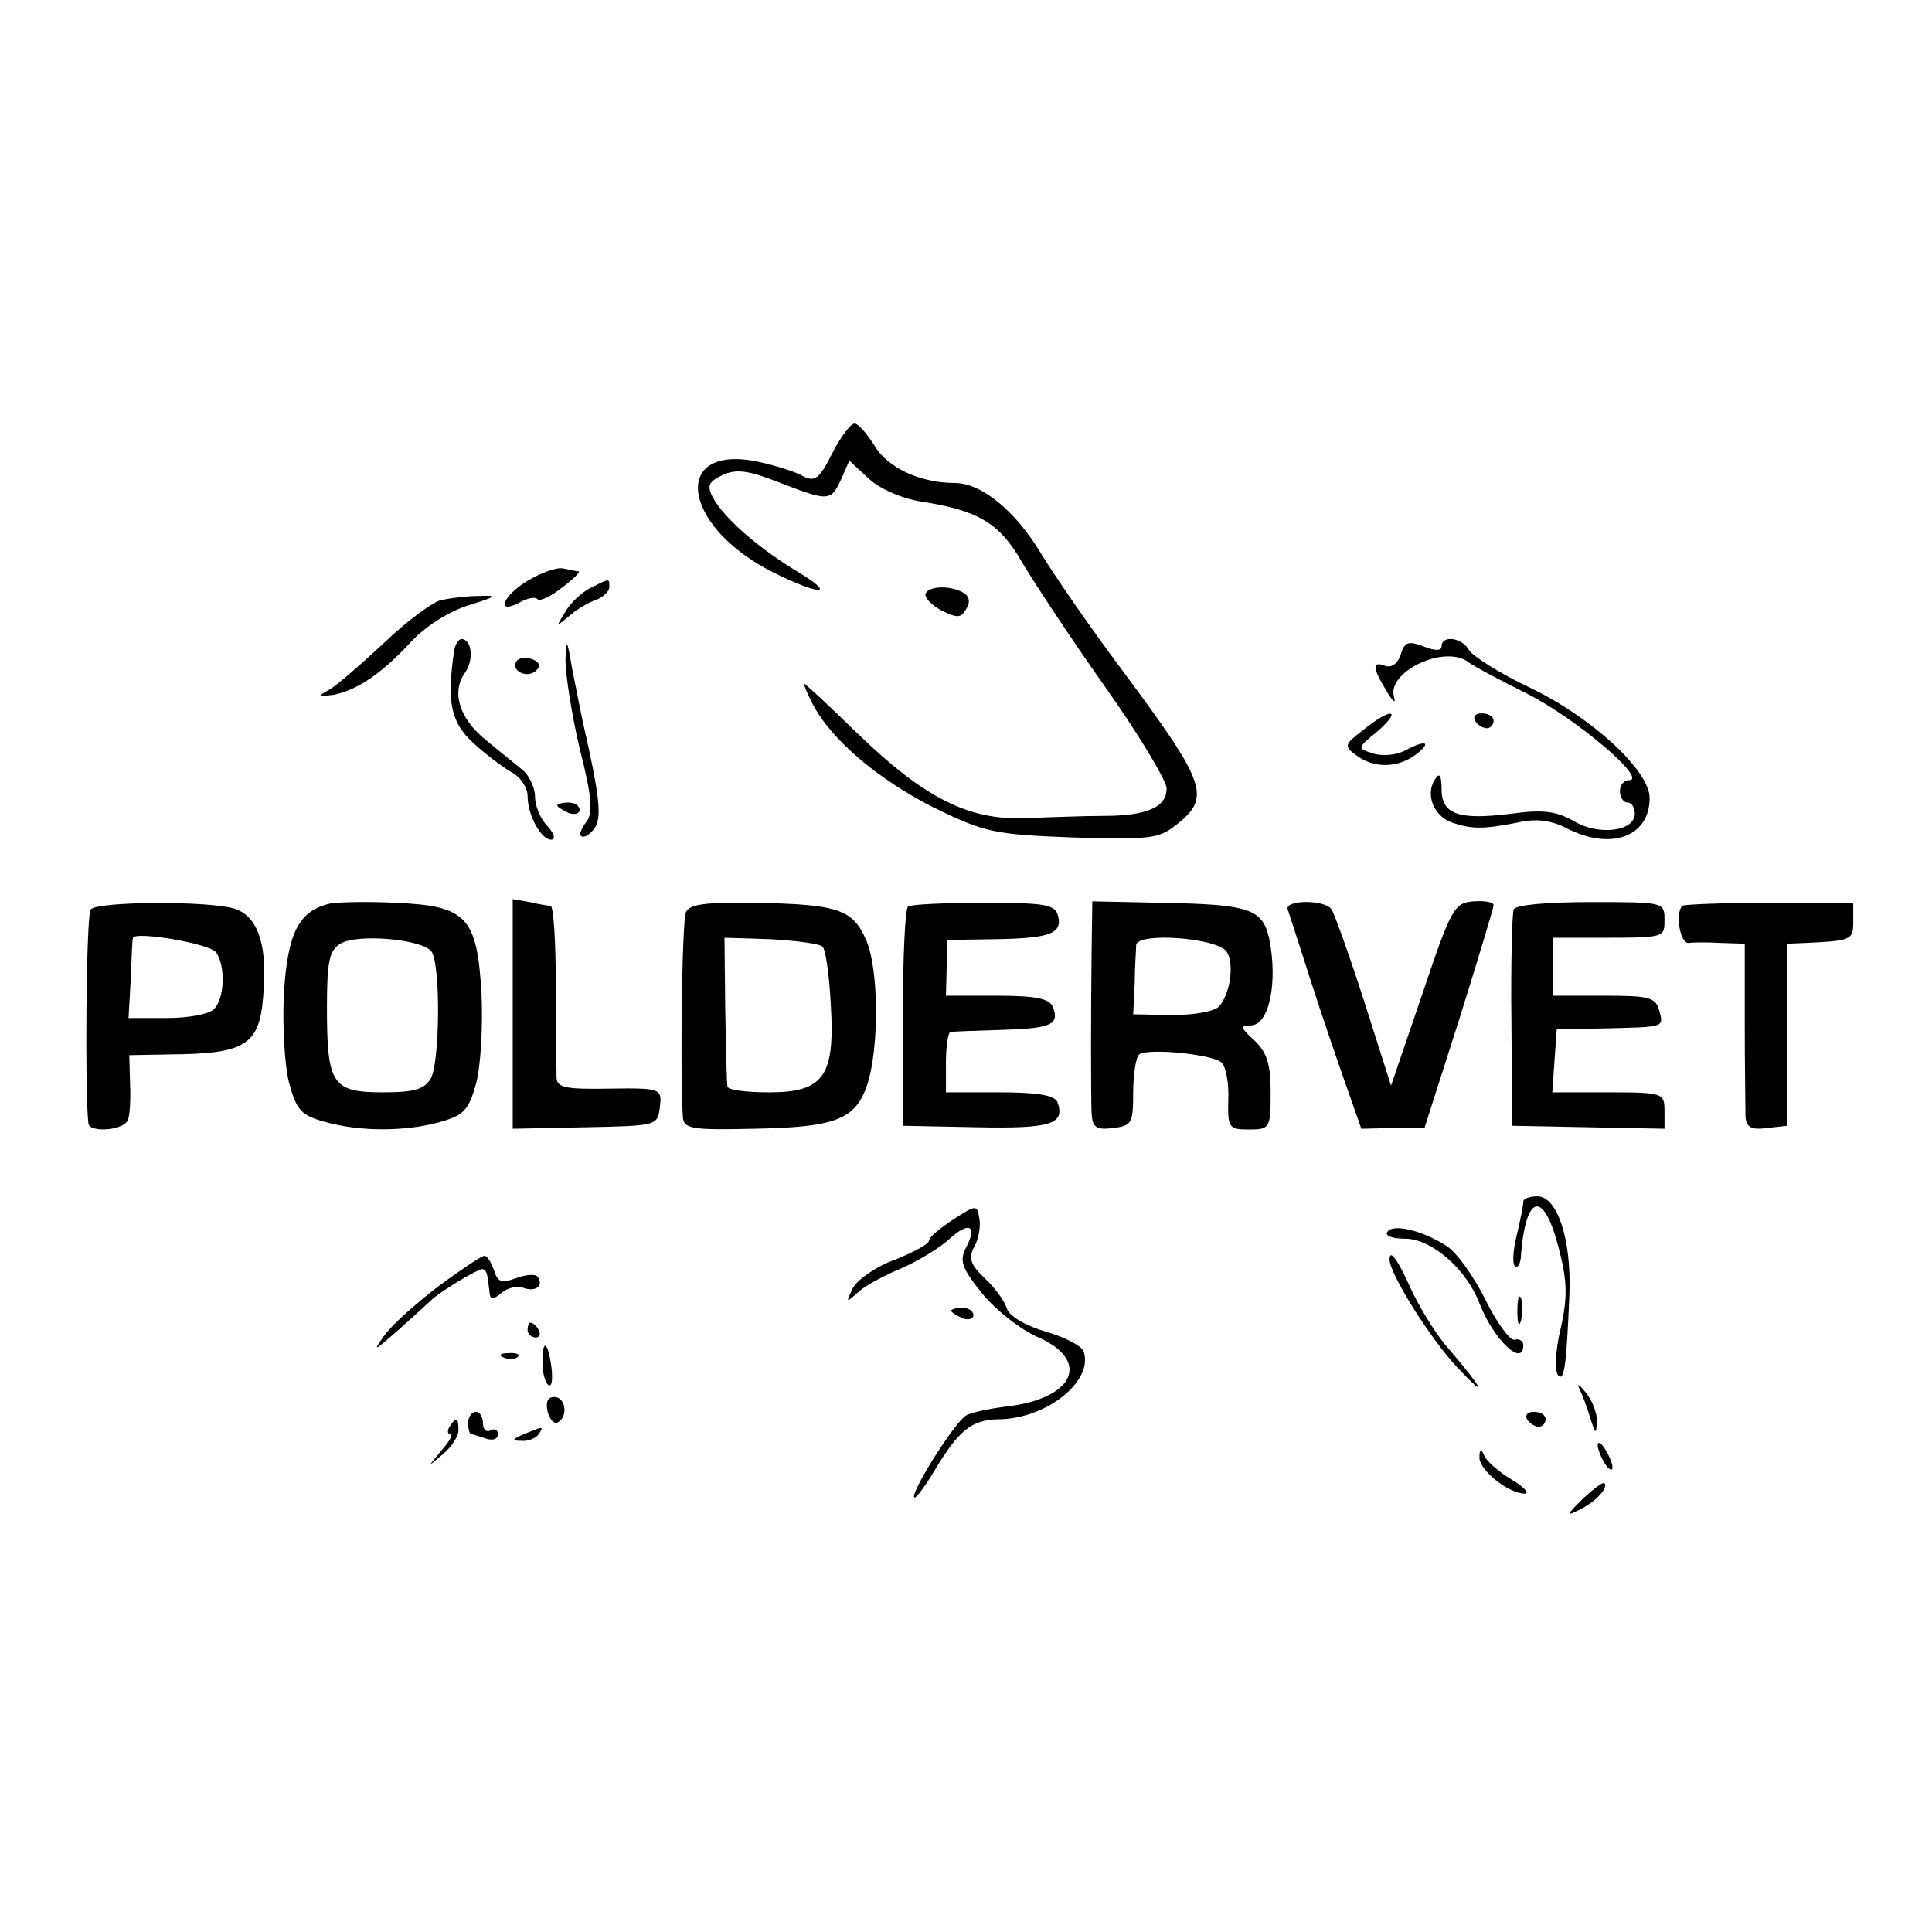 <?xml version="1.0" standalone="no"?>
<!DOCTYPE svg PUBLIC "-//W3C//DTD SVG 20010904//EN"
 "http://www.w3.org/TR/2001/REC-SVG-20010904/DTD/svg10.dtd">
<svg version="1.0" xmlns="http://www.w3.org/2000/svg"
 width="260pt" height="260pt" viewBox="0 0 260 260"
 preserveAspectRatio="xMidYMid meet">
<g transform="translate(0,260) scale(0.1,-0.1)"
fill="#000000" stroke="none">
<path d="M1120 1990 c-17 -34 -23 -39 -39 -31 -10 6 -36 14 -58 19 -120 27
-108 -85 17 -148 62 -31 87 -32 36 -1 -55 33 -101 73 -117 102 -8 16 -5 21 14
30 18 8 34 6 75 -10 67 -26 70 -26 84 4 l11 25 26 -24 c15 -14 45 -27 71 -31
77 -12 105 -29 135 -81 16 -27 66 -103 112 -168 46 -65 83 -127 83 -137 0 -25
-26 -37 -85 -37 -27 0 -75 -2 -106 -3 -75 -3 -135 27 -224 113 -38 37 -71 68
-73 68 -1 0 4 -13 12 -28 25 -48 88 -101 163 -139 68 -33 80 -36 186 -40 104
-3 116 -2 140 17 47 37 41 55 -72 207 -42 56 -91 127 -110 158 -34 57 -80 95
-116 95 -47 0 -91 21 -108 50 -10 16 -22 30 -27 30 -5 0 -19 -18 -30 -40z"/>
<path d="M711 1819 c-34 -20 -45 -47 -12 -30 10 6 21 8 24 5 3 -4 18 3 33 15
15 11 25 21 23 22 -2 0 -11 2 -21 4 -9 2 -30 -6 -47 -16z"/>
<path d="M795 1809 c-12 -6 -27 -20 -34 -32 -13 -21 -13 -21 5 -6 10 9 27 19
37 22 9 4 17 11 17 17 0 12 1 12 -25 -1z"/>
<path d="M1246 1802 c-3 -5 6 -15 20 -23 22 -11 27 -11 34 1 6 9 5 17 -3 22
-16 10 -45 10 -51 0z"/>
<path d="M592 1792 c-12 -4 -46 -29 -75 -57 -29 -27 -61 -55 -72 -62 -19 -11
-19 -11 4 -8 31 6 64 28 103 70 19 21 50 41 77 50 39 12 42 14 16 13 -16 0
-40 -3 -53 -6z"/>
<path d="M611 1723 c-10 -68 -4 -95 25 -122 16 -15 40 -33 52 -40 12 -6 22
-21 22 -32 0 -26 18 -59 32 -59 6 0 4 8 -5 18 -10 10 -17 28 -17 40 0 12 -8
29 -17 36 -10 8 -32 26 -49 40 -36 29 -47 65 -28 91 12 17 9 45 -5 45 -4 0 -9
-8 -10 -17z"/>
<path d="M761 1711 c0 -18 8 -71 19 -118 17 -66 18 -88 9 -99 -6 -8 -10 -17
-7 -19 3 -3 11 1 17 9 12 14 8 45 -15 146 -3 14 -9 45 -14 70 -7 41 -8 42 -9
11z"/>
<path d="M1885 1719 c-4 -12 -12 -18 -21 -15 -18 7 -17 -3 2 -34 8 -14 13 -18
10 -8 -10 34 68 71 100 47 6 -5 42 -24 80 -43 65 -33 163 -116 136 -116 -7 0
-12 -7 -12 -15 0 -8 5 -15 10 -15 6 0 10 -7 10 -15 0 -24 -49 -30 -82 -10 -23
13 -41 16 -84 10 -71 -9 -94 -1 -94 33 0 19 -3 23 -9 13 -13 -20 -2 -49 23
-58 27 -9 42 -9 88 0 26 6 46 3 67 -8 59 -30 111 -11 111 41 0 37 -78 109
-162 149 -40 19 -76 42 -81 50 -9 17 -37 21 -37 5 0 -6 -9 -6 -24 0 -21 8 -26
6 -31 -11z"/>
<path d="M695 1710 c-8 -13 15 -24 27 -12 6 6 4 11 -6 15 -8 3 -18 2 -21 -3z"/>
<path d="M1835 1618 c-26 -20 -27 -22 -9 -35 23 -17 55 -17 80 2 22 17 12 20
-17 4 -11 -5 -29 -7 -41 -3 -22 7 -22 7 6 30 34 30 18 32 -19 2z"/>
<path d="M1985 1630 c3 -5 10 -10 16 -10 5 0 9 5 9 10 0 6 -7 10 -16 10 -8 0
-12 -4 -9 -10z"/>
<path d="M750 1516 c0 -2 7 -6 15 -10 8 -3 15 -1 15 4 0 6 -7 10 -15 10 -8 0
-15 -2 -15 -4z"/>
<path d="M122 1376 c-6 -8 -8 -248 -3 -288 2 -13 49 -9 53 5 3 6 4 29 3 50
l-1 37 55 1 c106 1 122 13 126 90 4 60 -9 96 -39 106 -35 11 -186 10 -194 -1z
m169 -58 c13 -19 11 -62 -3 -76 -7 -7 -35 -12 -63 -12 l-52 0 3 53 c1 28 2 53
3 55 3 9 105 -8 112 -20z"/>
<path d="M444 1384 c-42 -10 -57 -39 -62 -122 -2 -42 1 -96 7 -119 10 -37 16
-44 49 -53 47 -13 107 -13 154 0 32 9 39 16 49 53 6 23 9 77 7 120 -6 103 -20
118 -115 122 -37 2 -78 1 -89 -1z m137 -65 c12 -19 11 -146 -1 -170 -9 -15
-22 -19 -65 -19 -68 0 -75 11 -75 114 0 61 3 77 18 86 23 14 112 6 123 -11z"/>
<path d="M690 1236 l0 -155 98 2 c96 2 97 2 100 27 3 25 2 26 -68 25 -57 -1
-70 1 -71 14 0 9 -1 64 -1 124 0 59 -3 107 -7 108 -3 0 -16 2 -28 5 l-23 4 0
-154z"/>
<path d="M923 1372 c-5 -11 -8 -213 -4 -275 1 -16 11 -18 95 -16 110 2 137 12
153 59 16 48 16 154 -1 194 -18 42 -37 49 -149 51 -69 1 -90 -2 -94 -13z m184
-46 c4 -4 9 -38 11 -77 6 -97 -9 -119 -83 -119 -30 0 -56 3 -56 8 -1 4 -2 50
-3 104 l-1 96 63 -2 c34 -2 65 -6 69 -10z"/>
<path d="M1222 1380 c-4 -3 -7 -70 -7 -150 l0 -145 100 -2 c99 -2 119 4 108
34 -4 9 -26 13 -78 13 l-72 0 0 40 c0 22 3 41 6 41 3 1 34 2 68 3 68 2 79 7
70 31 -5 11 -22 15 -75 15 l-69 0 1 38 1 37 61 1 c75 1 94 7 88 31 -4 16 -17
18 -100 18 -52 0 -98 -2 -102 -5z"/>
<path d="M1469 1316 c-1 -86 -1 -183 0 -214 1 -19 6 -23 29 -20 25 3 27 6 27
48 0 25 4 48 8 51 12 9 100 0 111 -11 6 -6 10 -28 9 -50 -1 -38 1 -40 28 -40
28 0 29 2 29 50 0 38 -5 54 -22 70 -19 17 -19 20 -5 20 25 0 37 58 25 117 -9
40 -27 46 -145 48 l-93 2 -1 -71z m182 3 c10 -16 5 -55 -10 -73 -6 -7 -33 -12
-63 -12 l-53 1 2 40 c0 22 2 46 2 53 1 18 110 10 122 -9z"/>
<path d="M1733 1376 c2 -6 16 -49 31 -96 15 -47 37 -111 48 -142 l20 -57 43 1
42 0 47 147 c25 80 46 149 46 153 0 4 -12 6 -27 5 -26 -2 -30 -9 -69 -125
l-42 -123 -36 113 c-20 62 -40 118 -44 124 -9 14 -64 13 -59 0z"/>
<path d="M2037 1376 c-2 -6 -4 -74 -3 -151 l1 -140 103 -2 102 -2 0 24 c0 24
-2 25 -76 25 l-75 0 3 43 3 42 63 1 c83 2 81 1 75 24 -5 18 -14 20 -74 20
l-69 0 0 39 0 39 63 0 c88 0 87 0 87 25 0 23 -2 23 -100 23 -60 0 -101 -4
-103 -10z"/>
<path d="M2264 1381 c-10 -10 -3 -52 9 -50 6 1 26 1 43 0 l32 -1 0 -107 c0
-60 1 -116 1 -126 1 -14 8 -18 29 -15 l27 3 0 123 0 122 25 1 c62 3 64 4 64
29 l0 25 -112 0 c-62 0 -115 -2 -118 -4z"/>
<path d="M2050 983 c0 -5 -4 -25 -9 -46 -5 -20 -6 -39 -2 -41 4 -3 8 5 8 17 7
82 31 85 51 6 11 -43 12 -64 2 -108 -7 -29 -8 -57 -3 -62 8 -8 11 11 15 109 3
73 -16 132 -43 132 -10 0 -19 -3 -19 -7z"/>
<path d="M1283 959 c-18 -12 -33 -24 -33 -29 0 -4 -20 -15 -45 -25 -25 -9 -50
-26 -57 -38 -10 -21 -10 -21 8 -5 10 9 37 23 59 32 22 10 50 27 62 38 27 25
39 19 23 -11 -9 -18 -6 -27 22 -62 18 -22 52 -49 76 -59 71 -32 47 -83 -45
-93 -23 -3 -47 -8 -53 -12 -15 -9 -70 -96 -70 -109 0 -6 12 9 27 34 33 55 50
69 86 70 65 0 130 52 115 92 -3 7 -26 19 -51 26 -27 8 -49 21 -52 31 -3 10
-16 28 -30 41 -19 18 -22 27 -14 42 6 10 9 28 7 38 -3 19 -4 19 -35 -1z"/>
<path d="M1867 942 c-4 -5 7 -9 24 -9 35 0 82 -40 100 -87 19 -49 59 -87 59
-56 0 5 -5 9 -12 7 -6 -1 -24 23 -39 54 -15 30 -38 63 -52 72 -32 21 -73 31
-80 19z"/>
<path d="M590 869 c-30 -23 -64 -53 -74 -68 -15 -21 -12 -19 20 9 21 19 41 37
44 40 11 11 65 44 70 42 5 -2 6 -5 9 -33 1 -8 5 -8 16 1 8 7 21 10 29 7 16 -6
28 2 20 14 -2 5 -16 4 -29 -1 -20 -7 -25 -6 -30 10 -4 11 -9 20 -13 20 -4 0
-32 -19 -62 -41z"/>
<path d="M1870 905 c0 -19 55 -107 91 -145 44 -47 35 -29 -15 29 -16 19 -37
54 -48 78 -17 38 -28 53 -28 38z"/>
<path d="M2042 835 c0 -16 2 -22 5 -12 2 9 2 23 0 30 -3 6 -5 -1 -5 -18z"/>
<path d="M1280 836 c0 -2 7 -6 15 -10 8 -3 15 -1 15 4 0 6 -7 10 -15 10 -8 0
-15 -2 -15 -4z"/>
<path d="M710 810 c0 -5 5 -10 11 -10 5 0 7 5 4 10 -3 6 -8 10 -11 10 -2 0 -4
-4 -4 -10z"/>
<path d="M730 766 c0 -14 4 -27 8 -30 5 -3 6 8 4 25 -5 35 -12 38 -12 5z"/>
<path d="M678 773 c7 -3 16 -2 19 1 4 3 -2 6 -13 5 -11 0 -14 -3 -6 -6z"/>
<path d="M2125 732 c4 -8 11 -26 15 -40 7 -22 8 -23 9 -6 1 11 -6 29 -15 40
-8 10 -12 13 -9 6z"/>
<path d="M737 700 c3 -11 9 -17 14 -14 14 8 10 34 -5 34 -9 0 -12 -7 -9 -20z"/>
<path d="M630 685 c0 -8 2 -15 4 -15 2 0 11 -3 20 -6 9 -3 16 -1 16 6 0 6 -4
8 -10 5 -5 -3 -10 1 -10 9 0 9 -4 16 -10 16 -5 0 -10 -7 -10 -15z"/>
<path d="M2055 690 c3 -5 10 -10 16 -10 5 0 9 5 9 10 0 6 -7 10 -16 10 -8 0
-12 -4 -9 -10z"/>
<path d="M605 680 c-3 -5 -3 -10 1 -10 4 0 -1 -10 -12 -22 -19 -23 -19 -23 2
-5 11 9 21 24 21 32 0 18 -3 19 -12 5z"/>
<path d="M705 670 c-16 -7 -17 -9 -3 -9 9 -1 20 4 23 9 7 11 7 11 -20 0z"/>
<path d="M2150 655 c0 -5 5 -17 10 -25 5 -8 10 -10 10 -5 0 6 -5 17 -10 25 -5
8 -10 11 -10 5z"/>
<path d="M1991 639 c-1 -17 39 -49 61 -49 7 0 -1 9 -18 19 -18 11 -34 25 -37
33 -4 9 -6 8 -6 -3z"/>
<path d="M2130 583 c-23 -23 -23 -24 -3 -14 22 11 38 30 32 35 -2 2 -15 -8
-29 -21z"/>
</g>
</svg>

